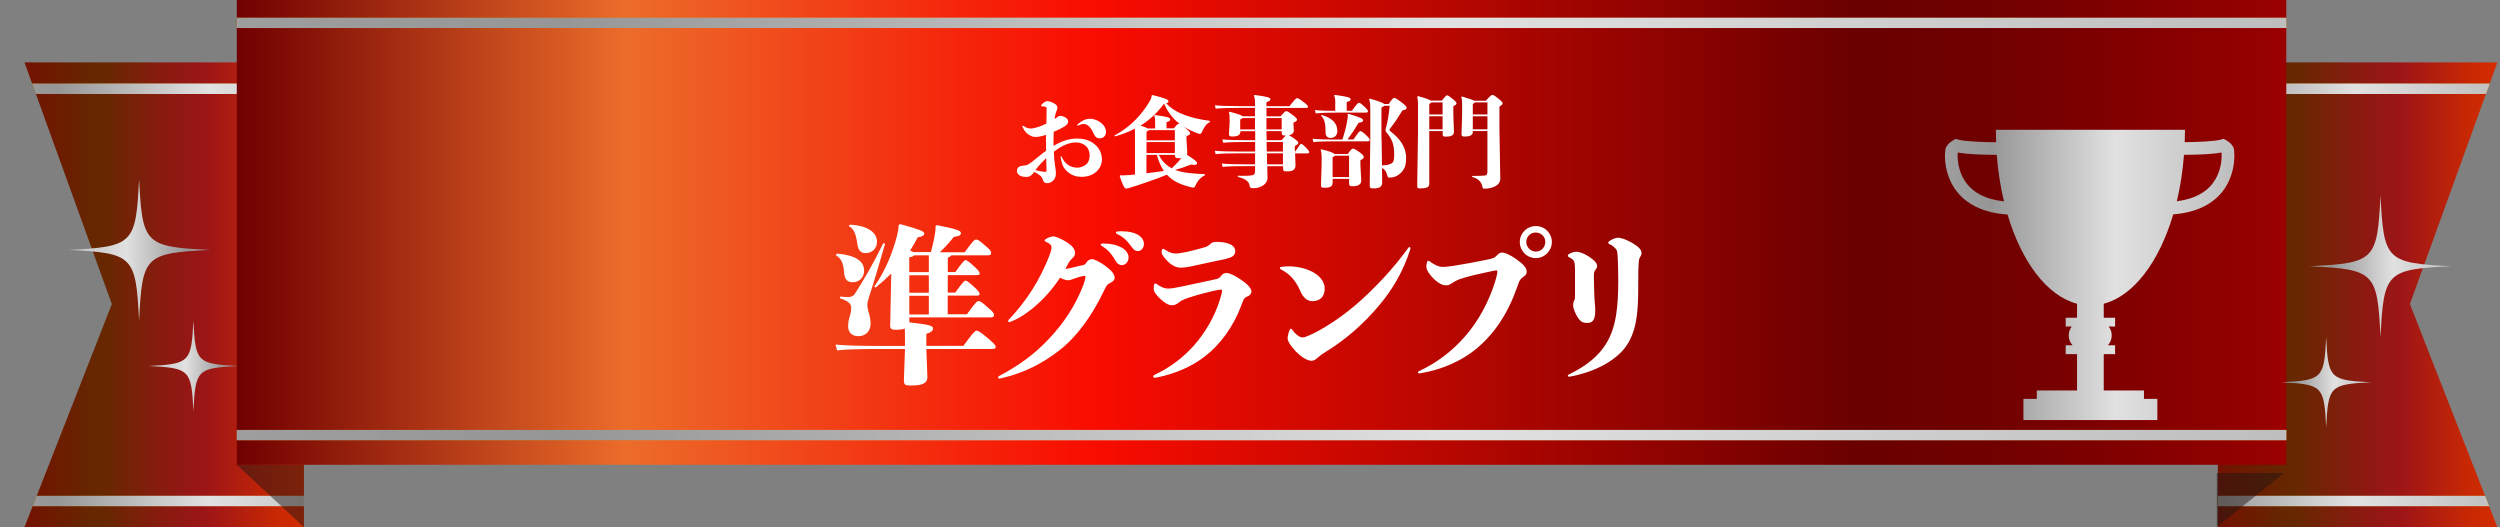 <?xml version="1.0" encoding="UTF-8"?>
<svg xmlns="http://www.w3.org/2000/svg" xmlns:xlink="http://www.w3.org/1999/xlink" viewBox="0 0 379.11 79.94">
  <rect x="0" y="0" width="379.11" height="79.94" fill="#808080" stroke="none"/>
  <defs>
    <linearGradient id="_名称未設定グラデーション_1087" data-name="名称未設定グラデーション 1087" x1="3.71" y1="44.7" x2="46.09" y2="44.7" gradientUnits="userSpaceOnUse">
      <stop offset="0" stop-color="#731200"/>
      <stop offset=".26" stop-color="#652800"/>
      <stop offset=".3" stop-color="#6a2602"/>
      <stop offset=".53" stop-color="#8e1911"/>
      <stop offset=".65" stop-color="#9c1517"/>
      <stop offset=".74" stop-color="#ac1c10"/>
      <stop offset=".9" stop-color="#c82804"/>
      <stop offset="1" stop-color="#d32d00"/>
    </linearGradient>
    <clipPath id="clippath">
      <polygon points="46.09 9.46 3.71 9.46 16.96 46.11 3.71 79.94 46.09 79.94 46.09 9.46" fill="none" stroke-width="0"/>
    </clipPath>
    <linearGradient id="_名称未設定グラデーション_132" data-name="名称未設定グラデーション 132" x1="0" y1="75.97" x2="53.65" y2="75.97" gradientUnits="userSpaceOnUse">
      <stop offset="0" stop-color="#d49b00"/>
      <stop offset=".03" stop-color="#c99200"/>
      <stop offset=".11" stop-color="#bb8700"/>
      <stop offset=".16" stop-color="#b68300"/>
      <stop offset=".23" stop-color="#c79b1e"/>
      <stop offset=".34" stop-color="#e4c452"/>
      <stop offset=".38" stop-color="#e3c85c"/>
      <stop offset=".47" stop-color="#e3d578"/>
      <stop offset=".52" stop-color="#e3de8d"/>
      <stop offset=".71" stop-color="#e4cd5c"/>
      <stop offset=".77" stop-color="#dfc34e"/>
      <stop offset=".85" stop-color="#d5b031"/>
      <stop offset="1" stop-color="#d5ac0e"/>
    </linearGradient>
    <linearGradient id="_名称未設定グラデーション_3" data-name="名称未設定グラデーション 3" x1="0" y1="75.97" x2="53.65" y2="75.97" gradientUnits="userSpaceOnUse">
      <stop offset="0" stop-color="#9e9e9e"/>
      <stop offset=".16" stop-color="#969696"/>
      <stop offset=".59" stop-color="#e1e1e1"/>
      <stop offset="1" stop-color="#bebebe"/>
    </linearGradient>
    <linearGradient id="_名称未設定グラデーション_132-2" data-name="名称未設定グラデーション 132" y1="13.47" y2="13.47" xlink:href="#_名称未設定グラデーション_132"/>
    <linearGradient id="_名称未設定グラデーション_3-2" data-name="名称未設定グラデーション 3" y1="13.47" y2="13.47" xlink:href="#_名称未設定グラデーション_3"/>
    <linearGradient id="_名称未設定グラデーション_1087-2" data-name="名称未設定グラデーション 1087" x1="336.32" x2="378.71" xlink:href="#_名称未設定グラデーション_1087"/>
    <clipPath id="clippath-1">
      <polygon points="336.32 9.46 378.71 9.46 365.45 46.11 378.71 79.94 336.32 79.94 336.32 9.46" fill="none" stroke-width="0"/>
    </clipPath>
    <linearGradient id="_名称未設定グラデーション_132-3" data-name="名称未設定グラデーション 132" x1="325.46" x2="379.11" xlink:href="#_名称未設定グラデーション_132"/>
    <linearGradient id="_名称未設定グラデーション_3-3" data-name="名称未設定グラデーション 3" x1="325.46" x2="379.11" xlink:href="#_名称未設定グラデーション_3"/>
    <linearGradient id="_名称未設定グラデーション_132-4" data-name="名称未設定グラデーション 132" x1="325.46" y1="13.47" x2="379.11" y2="13.47" xlink:href="#_名称未設定グラデーション_132"/>
    <linearGradient id="_名称未設定グラデーション_3-4" data-name="名称未設定グラデーション 3" x1="325.46" y1="13.47" x2="379.11" y2="13.47" xlink:href="#_名称未設定グラデーション_3"/>
    <linearGradient id="_名称未設定グラデーション_1237" data-name="名称未設定グラデーション 1237" x1="35.91" y1="35.24" x2="346.71" y2="35.24" gradientUnits="userSpaceOnUse">
      <stop offset="0" stop-color="#700000"/>
      <stop offset=".19" stop-color="#ec6c2a"/>
      <stop offset=".34" stop-color="#f42a0d"/>
      <stop offset=".42" stop-color="#f90c00"/>
      <stop offset=".79" stop-color="#6a0000"/>
      <stop offset=".85" stop-color="#6f0000"/>
      <stop offset=".91" stop-color="#7e0000"/>
      <stop offset=".99" stop-color="#960000"/>
      <stop offset="1" stop-color="#9c0000"/>
    </linearGradient>
    <linearGradient id="_名称未設定グラデーション_132-5" data-name="名称未設定グラデーション 132" x1="35.91" y1="65.98" x2="346.71" y2="65.98" xlink:href="#_名称未設定グラデーション_132"/>
    <linearGradient id="_名称未設定グラデーション_3-5" data-name="名称未設定グラデーション 3" x1="35.91" y1="65.98" x2="346.71" y2="65.98" xlink:href="#_名称未設定グラデーション_3"/>
    <linearGradient id="_名称未設定グラデーション_132-6" data-name="名称未設定グラデーション 132" x1="35.91" y1="3.47" x2="346.71" y2="3.47" xlink:href="#_名称未設定グラデーション_132"/>
    <linearGradient id="_名称未設定グラデーション_3-6" data-name="名称未設定グラデーション 3" x1="35.91" y1="3.47" x2="346.71" y2="3.47" xlink:href="#_名称未設定グラデーション_3"/>
    <linearGradient id="_名称未設定グラデーション_3-7" data-name="名称未設定グラデーション 3" x1="294.94" y1="41.68" x2="338.83" y2="41.68" xlink:href="#_名称未設定グラデーション_3"/>
    <linearGradient id="_名称未設定グラデーション_3-8" data-name="名称未設定グラデーション 3" x1="345.9" y1="57.97" x2="359.6" y2="57.97" xlink:href="#_名称未設定グラデーション_3"/>
    <linearGradient id="_名称未設定グラデーション_3-9" data-name="名称未設定グラデーション 3" x1="350.23" y1="40.37" x2="371.76" y2="40.37" xlink:href="#_名称未設定グラデーション_3"/>
    <linearGradient id="_名称未設定グラデーション_3-10" data-name="名称未設定グラデーション 3" x1="-7310.42" y1="55.5" x2="-7296.72" y2="55.5" gradientTransform="translate(-7274.24) rotate(-180) scale(1 -1)" xlink:href="#_名称未設定グラデーション_3"/>
    <linearGradient id="_名称未設定グラデーション_3-11" data-name="名称未設定グラデーション 3" x1="-7306.09" y1="37.9" x2="-7284.55" y2="37.9" gradientTransform="translate(-7274.24) rotate(-180) scale(1 -1)" xlink:href="#_名称未設定グラデーション_3"/>
  </defs>
  <g isolation="isolate">
    <g id="_レイヤー_2" data-name="レイヤー 2">
      <g id="_デザイン" data-name="デザイン">
        <g>
          <g>
            <polygon points="46.09 9.46 3.71 9.46 16.96 46.11 3.71 79.94 46.09 79.94 46.09 9.46" fill="url(#_名称未設定グラデーション_1087)" stroke-width="0"/>
            <g clip-path="url(#clippath)">
              <g>
                <g>
                  <rect y="75.2" width="53.65" height="1.55" fill="url(#_名称未設定グラデーション_132)" stroke-width="0"/>
                  <rect y="75.2" width="53.65" height="1.55" fill="url(#_名称未設定グラデーション_3)" stroke-width="0"/>
                </g>
                <g>
                  <rect y="12.69" width="53.65" height="1.55" fill="url(#_名称未設定グラデーション_132-2)" stroke-width="0"/>
                  <rect y="12.69" width="53.65" height="1.55" fill="url(#_名称未設定グラデーション_3-2)" stroke-width="0"/>
                </g>
              </g>
            </g>
            <polygon points="336.32 9.46 378.71 9.46 365.45 46.11 378.71 79.94 336.32 79.94 336.32 9.46" fill="url(#_名称未設定グラデーション_1087-2)" stroke-width="0"/>
            <g clip-path="url(#clippath-1)">
              <g>
                <g>
                  <rect x="325.46" y="75.2" width="53.65" height="1.55" fill="url(#_名称未設定グラデーション_132-3)" stroke-width="0"/>
                  <rect x="325.46" y="75.2" width="53.65" height="1.55" fill="url(#_名称未設定グラデーション_3-3)" stroke-width="0"/>
                </g>
                <g>
                  <rect x="325.46" y="12.69" width="53.65" height="1.55" fill="url(#_名称未設定グラデーション_132-4)" stroke-width="0"/>
                  <rect x="325.46" y="12.69" width="53.65" height="1.55" fill="url(#_名称未設定グラデーション_3-4)" stroke-width="0"/>
                </g>
              </g>
            </g>
            <polygon points="46.09 70.48 46.09 79.94 35.91 70.48 46.09 70.48" fill="#221714" mix-blend-mode="multiply" opacity=".5" stroke-width="0"/>
            <polygon points="336.16 71.73 336.16 79.94 346.34 71.73 336.16 71.73" fill="#221714" mix-blend-mode="multiply" opacity=".5" stroke-width="0"/>
            <rect x="35.91" width="310.79" height="70.48" fill="url(#_名称未設定グラデーション_1237)" stroke-width="0"/>
            <g>
              <rect x="35.91" y="65.2" width="310.79" height="1.55" fill="url(#_名称未設定グラデーション_132-5)" stroke-width="0"/>
              <rect x="35.91" y="65.2" width="310.79" height="1.55" fill="url(#_名称未設定グラデーション_3-5)" stroke-width="0"/>
            </g>
            <g>
              <rect x="35.91" y="2.7" width="310.79" height="1.55" fill="url(#_名称未設定グラデーション_132-6)" stroke-width="0"/>
              <rect x="35.91" y="2.7" width="310.79" height="1.55" fill="url(#_名称未設定グラデーション_3-6)" stroke-width="0"/>
            </g>
            <path d="M338.8,22.91c0-.09-.02-.18-.03-.25-.02-.09-.01-.12-.09-.32-.46-.84-1.07-1.01-1.12-1.09l-.35-.2-.39.11c-.89.27-3.62.38-5.52.4.02-.62.04-1.25.04-1.88h-28.68c0,.63.02,1.26.04,1.89-1.9-.01-4.81-.11-5.74-.4l-.39-.11-.35.2c-.05.08-.66.25-1.12,1.09-.08.19-.07.22-.09.31-.04.23-.07.54-.07.96,0,1.26.27,3.47,1.81,5.43,1.39,1.79,3.84,3.23,7.68,3.48,2.13,7.18,5.99,12.34,10.54,13.53v2.12h-1.72v1.34h.91c-.28.37-.45.83-.45,1.34,0,.58.22,1.1.58,1.5h-1.04v1.34h1.72v5.51h-6.1v1.28h-2.03v3.21h20.31v-3.21h-2.03v-1.28h-6.1v-5.51h1.72v-1.34h-1.09c.36-.4.58-.92.58-1.5,0-.5-.17-.96-.45-1.34h.96v-1.34h-1.72v-2.12c4.55-1.2,8.41-6.36,10.54-13.55,3.72-.29,6.09-1.71,7.46-3.46,1.54-1.97,1.81-4.18,1.81-5.43,0-.28-.01-.52-.03-.7ZM298.26,27.86c-1.16-1.47-1.4-3.25-1.4-4.25,0-.21.01-.37.02-.49,0,0,0,0,0,0,1.58.31,4.15.35,5.91.36.19,2.48.57,4.85,1.1,7.06-3.02-.33-4.66-1.45-5.64-2.69ZM335.51,27.86c-.96,1.2-2.54,2.3-5.41,2.66.53-2.2.9-4.56,1.09-7.04,1.75-.01,4.18-.06,5.69-.36,0,0,0,0,0,0,.01.11.02.29.02.49,0,.99-.24,2.78-1.4,4.24Z" fill="url(#_名称未設定グラデーション_3-7)" stroke-width="0"/>
            <g>
              <path d="M359.6,57.97c-6.3.31-6.54.56-6.85,6.85-.31-6.3-.56-6.54-6.85-6.85,6.3-.31,6.54-.56,6.85-6.85.31,6.3.56,6.54,6.85,6.85Z" fill="url(#_名称未設定グラデーション_3-8)" stroke-width="0"/>
              <path d="M371.76,40.37c-9.89.48-10.28.87-10.77,10.77-.48-9.89-.87-10.28-10.77-10.77,9.89-.48,10.28-.87,10.77-10.77.48,9.89.87,10.28,10.77,10.77Z" fill="url(#_名称未設定グラデーション_3-9)" stroke-width="0"/>
            </g>
            <g>
              <path d="M22.48,55.5c6.3.31,6.54.56,6.85,6.85.31-6.3.56-6.54,6.85-6.85-6.3-.31-6.54-.56-6.85-6.85-.31,6.3-.56,6.54-6.85,6.85Z" fill="url(#_名称未設定グラデーション_3-10)" stroke-width="0"/>
              <path d="M10.32,37.9c9.89.48,10.28.87,10.77,10.77.48-9.89.87-10.28,10.77-10.77-9.89-.48-10.28-.87-10.77-10.77-.48,9.89-.87,10.28-10.77,10.77Z" fill="url(#_名称未設定グラデーション_3-11)" stroke-width="0"/>
            </g>
          </g>
          <g>
            <path d="M141.16,38.25c.36-1.33.6-2.5.68-3.2.03-.23.03-.44.03-.62v-.16l.21-.13c2.78.55,3.64.81,3.64,1.2,0,.34-.31.49-1.07.57-.6.78-1.27,1.51-2.13,2.34h3.77c1.25-1.72,1.48-1.92,1.72-1.92.31,0,.44.1,1.33.86.81.7.96.86.96,1.17,0,.29-.16.36-.62.36h-5.43c-.08.16-.23.23-.52.36v2.18h1.14c1.07-1.51,1.38-1.82,1.56-1.82.16,0,.49.21,1.35,1.01.52.47.78.81.78,1.01s-.13.26-.47.26h-4.37v2.65h1.14c1.07-1.51,1.38-1.82,1.56-1.82.16,0,.49.21,1.35,1.01.52.47.78.81.78,1.01s-.13.26-.47.26h-4.37v2.83h2.91c1.25-1.72,1.53-2,1.72-2,.31,0,.47.08,1.43.94.81.7.96.86.96,1.17,0,.29-.16.36-.62.36h-12.22v.75c3.15.36,3.59.52,3.59.94,0,.29-.23.57-1.01.81v1.82h5.62c1.25-1.72,1.74-2.31,1.98-2.31s.55.16,1.64,1.07c1.09.91,1.27,1.17,1.27,1.4s-.13.31-.55.31h-9.96l.16,4.21c.03,1.04-.86,1.33-2.44,1.33-.96,0-1.14-.05-1.12-.94l.16-4.6h-3.93c-2.68,0-5.02.05-6.37.21l-.23-.88c1.51.16,3.85.21,6.6.21h3.93v-.86c0-.83,0-1.38-.03-1.77-.31.1-.73.18-1.27.18-.83,0-.96-.13-.94-.81l.16-7.72c-.7.7-1.48,1.4-2.37,2.13l-.21-.16c1.74-2.42,2.83-5.3,3.46-7.72.16-.65.23-1.09.23-1.46v-.13l.23-.16c2.94.81,3.67,1.09,3.67,1.43,0,.31-.36.49-.99.57-.36.7-.75,1.38-1.17,2.03.18.05.34.1.49.21h2.68ZM126.93,38.46c2.76.23,4.11,1.12,4.11,2.57,0,.91-.6,1.77-1.72,1.77-.88,0-1.25-.47-1.33-1.56-.08-1.27-.39-2.03-1.25-2.55l.18-.23ZM134.21,36.98c-.96,3.33-1.53,5.3-2.42,8.03-.18.57-.26.94-.26,1.17,0,.26.03.6.13.96.16.49.36,1.25.36,1.92,0,1.09-.68,1.92-1.85,1.92s-1.56-.78-1.56-1.51c0-.39.05-.81.18-1.25.21-.68.29-1.09.29-1.46,0-.65-.29-1.07-1.72-1.53l.05-.26c.39.05.83.08,1.27.08.39,0,.75-.18.94-.47,1.66-2.65,2.57-4.16,4.34-7.72l.23.1ZM128.88,34.07c2.68.13,4.11,1.17,4.11,2.6,0,.99-.73,1.72-1.72,1.72-.6,0-1.12-.26-1.27-1.46-.21-1.48-.52-2.26-1.3-2.65l.18-.21ZM140.85,41.27v-2.55h-2.24c-.08.13-.26.21-.73.31v2.24h2.96ZM140.85,41.74h-2.96v2.65h2.96v-2.65ZM140.85,44.86h-2.96v2.83h2.96v-2.83Z" fill="#fff" stroke-width="0"/>
            <path d="M164.04,40.26c.49-.1.52-.16.83-.62.23-.23.47-.34.73-.34.34,0,1.25.44,2,1.01.88.65,1.43,1.22,1.43,1.82,0,.36-.34.62-.62.75-.49.21-.62.42-.94,1.09-1.87,3.93-4.13,7.05-6.81,9.15-2.55,1.98-5.33,3.43-8.71,4.21-.1.03-.31.08-.39.08-.13,0-.21-.08-.21-.16s.03-.16.13-.21c2.86-1.51,5.41-3.3,7.67-5.75,2.16-2.29,3.93-4.94,5.15-8.11.13-.36.31-.99.31-1.17,0-.13-.05-.16-.21-.16-.13,0-.6.1-.68.13-.26.1-.62.18-.88.29-.31.13-.6.23-.86.23-.31,0-.78-.13-1.22-.39-.68,1.04-1.51,2.08-2.42,3.04-1.53,1.56-3.28,2.96-5.15,3.67-.05.03-.08.03-.13.03-.1,0-.18-.08-.18-.16s.03-.13.1-.21c1.33-1.4,2.55-2.96,3.54-4.52,1.01-1.59,1.82-3.22,2.55-5.02.16-.42.39-1.07.39-1.4,0-.26-.1-.44-.34-.6-.13-.08-.26-.16-.49-.26-.13-.05-.21-.13-.21-.21s.08-.16.18-.23c.39-.23.83-.39,1.14-.39.39,0,1.33.42,2.08.91.78.52,1.2.96,1.2,1.64,0,.39-.16.52-.49.86-.26.26-.42.44-.78,1.17-.05.1-.13.23-.18.36.62-.08,1.72-.39,2.47-.55ZM167.34,36.93c1.2,0,2.13.26,2.81.65.6.36.99.86.99,1.46,0,.65-.47,1.17-1.01,1.17-.36,0-.68-.16-.99-.7-.62-1.12-1.27-1.74-2.05-2.21-.13-.05-.18-.13-.18-.21s.08-.16.26-.16h.18ZM170.17,35.08c.96,0,1.66.16,2.21.42.68.34,1.09.88,1.09,1.48s-.39,1.09-.91,1.09c-.34,0-.6-.1-1.01-.7-.73-1.01-1.3-1.48-2.16-1.9-.13-.05-.18-.13-.18-.21s.08-.13.23-.16c.26-.03.49-.03.73-.03Z" fill="#fff" stroke-width="0"/>
            <path d="M185.33,44.13c0-.21-.13-.21-.23-.21-.21,0-.68.1-1.04.18-.99.23-2.34.57-3.38.91-.34.1-1.4.42-1.85.81-.39.31-.65.47-1.09.47-.6,0-1.14-.39-1.69-.88-.52-.47-1.09-1.12-1.09-1.51v-.31c0-.1,0-.21.03-.31.03-.21.1-.29.21-.29.08,0,.16.03.23.1.29.21.57.36.75.44.36.16.65.23.96.23.52,0,1.33-.16,2.05-.31,1.61-.34,3.15-.68,4.71-1.01.83-.18.91-.18,1.25-.57.26-.39.55-.47.88-.47.44,0,1.27.42,2,.91.86.57,1.74,1.27,1.74,1.92,0,.18-.13.52-.55.7-.6.23-.62.44-.94,1.27-1.22,3.33-3.22,6.01-5.51,7.8-2.05,1.61-4.5,2.63-7.12,3.2-.13.03-.39.08-.52.08-.16,0-.26-.08-.26-.18,0-.08.05-.18.21-.26,2.29-1.07,4.29-2.57,5.95-4.42,1.77-2,3.17-4.45,3.93-6.89.13-.44.36-1.12.36-1.4ZM176.18,37.99c.03-.18.08-.26.18-.26.05,0,.13.03.21.08.29.18.55.31.75.42.36.16.65.21,1.01.21.34,0,1.07-.13,1.59-.23.75-.16,1.92-.47,2.73-.7.57-.18.73-.36.96-.57.26-.23.49-.26,1.01-.26.65,0,1.27.1,1.74.29.62.23.96.62.96,1.12,0,.7-.57.96-1.43,1.17-1.33.31-3.54.73-4.97,1.07-.73.18-1.53.26-1.9.26-.75,0-1.46-.47-1.95-.96s-.91-1.04-.91-1.35v-.26Z" fill="#fff" stroke-width="0"/>
            <path d="M194.09,40.65c0-.1.08-.16.23-.18.36-.05.73-.08,1.12-.08,1.27,0,2.57.31,3.54.81,1.09.57,1.9,1.46,1.9,2.55,0,1.27-.73,1.92-1.87,1.92-.81,0-1.4-.55-1.85-1.59-.68-1.53-1.53-2.5-2.86-3.2-.13-.05-.21-.13-.21-.23ZM199.97,54.11c-.49.44-.73.6-1.09.6-.68,0-1.66-.68-2.37-1.4-.7-.75-1.25-1.53-1.25-2.03,0-.26.1-.78.29-1.2.08-.16.13-.23.21-.23s.16.08.23.18c.23.34.44.55.62.7.26.21.55.44.94.44.44,0,1.77-.65,2.63-1.14,2.63-1.48,5.1-3.38,7.41-5.62,2.05-1.98,4.06-4.19,5.98-6.84.05-.08.13-.1.18-.1.08,0,.13.05.13.16s-.03.18-.05.26c-.99,3.12-2.6,5.95-4.68,8.4-2.42,2.89-5.04,5.1-7.51,6.68-.75.49-1.25.75-1.66,1.14Z" fill="#fff" stroke-width="0"/>
            <path d="M227.06,41.22c0-.21-.03-.21-.18-.21-.21,0-.86.16-1.22.23-1.17.26-2.55.55-3.64.88-.42.13-1.12.34-1.61.68-.44.29-.7.47-1.14.47-.62,0-1.3-.44-1.85-.99-.6-.6-1.12-1.3-1.12-1.85,0-.18.03-.39.08-.62.05-.18.13-.26.23-.26.08,0,.18.05.26.13.36.29.73.44.96.57.36.18.73.23,1.04.23.29,0,.96-.08,1.64-.18,1.61-.26,3.46-.6,4.94-.91,1.07-.21,1.22-.31,1.61-.73.29-.29.47-.36.73-.36.42,0,1.3.39,2.13.99s1.59,1.22,1.59,1.87c0,.29-.03.49-.44.78-.6.44-.65.57-.91,1.35-1.48,4.26-3.51,7.28-6.27,9.59-2.26,1.87-5.23,3.15-8.29,3.69-.16.03-.29.05-.39.05-.13,0-.18-.05-.18-.16,0-.05.05-.13.16-.18,2.6-1.22,4.97-2.96,6.94-5.23,2.08-2.34,3.69-5.38,4.63-8.45.13-.47.31-1.09.31-1.4ZM232.91,39.14c-1.35,0-2.44-1.09-2.44-2.44s1.09-2.42,2.44-2.42,2.42,1.09,2.42,2.42-1.09,2.44-2.42,2.44ZM232.91,38.15c.78,0,1.43-.65,1.43-1.46s-.65-1.43-1.46-1.43-1.43.65-1.43,1.43.65,1.46,1.46,1.46Z" fill="#fff" stroke-width="0"/>
            <path d="M245.31,39.03c-.03-1.01-.1-1.14-.49-1.51-.29-.26-.47-.39-.75-.49-.13-.05-.18-.13-.18-.23,0-.08.05-.18.18-.26.39-.26.94-.49,1.27-.49.52,0,1.3.29,2.11.75.88.52,1.48.99,1.48,1.56,0,.13-.05.36-.16.52-.16.26-.23.42-.26.88-.08.99-.08,1.72-.08,3.61,0,4.08-.21,7.57-2.57,10.01-1.59,1.61-4.16,3.07-7.85,3.74-.18,0-.26-.05-.26-.16,0-.08.05-.13.16-.18,2.81-1.35,4.55-2.89,5.64-4.65,1.56-2.5,1.85-5.67,1.85-9.67,0-1.14-.05-2.63-.08-3.43ZM238.84,41.14c0-1.07-.03-1.51-.36-1.79-.18-.13-.34-.26-.52-.34-.13-.05-.21-.13-.21-.23,0-.08.05-.18.18-.26.36-.23.81-.34,1.14-.34.47,0,1.22.29,1.87.73s1.25.91,1.25,1.4c0,.18-.05.36-.18.52-.21.23-.31.42-.31.96,0,1.12.05,2.18.08,3.33.03.65.13,1.27.13,1.85,0,1.56-.34,2-1.27,2-.73,0-1.01-.29-1.38-.83-.29-.44-.7-1.27-.7-1.85,0-.34.05-.52.18-.75.1-.21.1-.39.1-.68v-3.72Z" fill="#fff" stroke-width="0"/>
          </g>
          <g>
            <path d="M158.61,21.45c0-.25,0-.61.02-1-.2.06-.39.12-.58.17-.36.1-.69.15-1,.15-.54,0-.93-.23-1.28-.52-.3-.27-.51-.54-.7-.99-.02-.04-.03-.07-.03-.1,0-.06.03-.1.09-.1.03,0,.07.02.12.06.18.14.35.21.48.27.2.08.41.1.6.1.24,0,.67-.09,1.14-.24.4-.14.79-.3,1.21-.51.02-.58.03-1.26.03-1.8v-.35c0-.25,0-.36-.24-.42-.14-.03-.27-.04-.44-.04-.09,0-.15-.04-.15-.1,0-.03.03-.07.06-.13.21-.29.57-.56.88-.56.25,0,.63.12.94.29.38.19.58.38.58.7,0,.24-.06.36-.13.51-.08.17-.15.42-.19.61-.05.17-.08.36-.1.6.07-.06.16-.1.24-.17.33-.23.4-.31.65-.31.19,0,.5.1.66.19.3.15.51.36.51.66,0,.31-.18.51-.61.79-.38.24-.95.51-1.58.78-.02.55-.04,1.08-.04,1.41,0,.25,0,.5.02.72,1.32-.78,2.4-1.11,3.6-1.11,1.26,0,2.13.41,2.77.99.63.57.96,1.38.96,2.16,0,.74-.31,1.41-.88,1.91-.56.49-1.38.75-2.21.75-.73,0-1.53-.2-2.23-.87-.51-.48-.79-1.04-.94-2.15v-.03c0-.06.03-.09.07-.09.03,0,.06.03.08.08.29.66.61.98.98,1.25.38.27.91.42,1.39.42.44,0,.93-.17,1.28-.44.42-.33.6-.84.6-1.42,0-.54-.21-1.16-.65-1.49-.34-.27-.79-.48-1.42-.48-.94,0-2.05.39-3.36,1.41.03.9.1,1.58.18,2.07.1.62.13.92.13,1.2,0,.48-.13.81-.38,1.06-.25.27-.58.44-.93.44-.39,0-.58-.17-.68-.54-.04-.18-.18-.44-.4-.62-.31-.24-.67-.44-.9-.55-.1.12-.2.24-.27.34-.23.27-.54.42-.85.42s-.69-.03-.94-.15c-.29-.13-.56-.39-.56-.75s.18-.67.65-.76c.24-.05.61-.09.79-.12.13-.02.48-.23.81-.48.72-.56,1.46-1.2,2.17-1.71v-1.4ZM157.88,25.98c.13.03.45.08.61.08.18,0,.21-.05.21-.24v-.18c0-.36-.03-.99-.06-1.65-.42.41-.87.85-1.26,1.32-.12.15-.25.31-.38.48.29.09.66.15.87.19ZM163.4,19.05s-.07-.03-.07-.06.01-.07.06-.1c.28-.27.58-.48.82-.6.41-.21.75-.28,1.11-.28.62,0,1.27.3,1.7.66.43.36.7.81.7,1.31,0,.55-.33,1-.99,1-.51,0-.73-.35-.94-.83-.17-.4-.39-.73-.63-.97-.27-.25-.54-.38-.85-.38-.25,0-.58.12-.81.23-.02.01-.08.03-.09.03Z" fill="#fff" stroke-width="0"/>
            <path d="M175.17,19.46v-.87c0-.44-.02-.78-.14-1.05l.1-.1c1.86.26,2.33.38,2.33.66,0,.19-.09.29-.57.42v.94h1.12c.45-.57.63-.7.77-.7.08,0,.27.07.85.54.72.59.85.78.85.9,0,.18-.1.27-.56.45v.45l.12,1.98c.02.15-.02.28-.04.4,1.27.81,1.53,1.04,1.53,1.26v.05c-.01.12-.1.21-.49.21-.14,0-.29-.02-.48-.03-.84.33-1.54.58-2.37.78,1.29.51,2.85.58,4.53.66v.17c-.58.25-1.11.79-1.48,1.65-.06.14-.1.21-.24.21-.1,0-.24-.01-.43-.06-1.64-.39-2.79-.97-3.62-1.89-1.36.58-3.88,1.45-5.64,1.99-.24.08-.4.1-.5.1-.12,0-.24-.03-.33-.19-.27-.5-.5-1.09-.68-1.67l.06-.13c.46,0,.87,0,1.33-.04.27-.03.58-.04.92-.09v-6.36c0-.23,0-.42-.02-.58-.9.46-1.88.84-3,1.17l-.09-.14c2.62-1.42,4.19-3.31,5.22-4.99.33-.54.41-.78.41-1.06l.13-.09c2.16.53,2.43.71,2.43.95,0,.13-.05.23-.35.3,1.46,1.59,3.85,2.29,6.63,2.67v.18c-.57.27-.85.75-1.16,1.42-.12.27-.25.38-.36.38s-.27-.06-.51-.15c-2.34-.92-3.92-2.16-4.9-4.42h-.03c-1.05,1.4-2.19,2.47-3.55,3.31.36.12.75.24,1.09.43h1.1ZM178.16,21.27v-1.54h-3.96c-.03.09-.13.15-.34.23v1.32h4.3ZM178.16,23.21v-1.67h-4.3v1.67h4.3ZM173.85,23.48v2.79c.88-.1,1.77-.21,2.65-.35-.52-.73-.83-1.59-1.08-2.44h-1.57ZM178.16,23.48h-2.44c.25.48.54.92.93,1.29.3.3.66.54,1.04.75.51-.5,1.02-.98,1.44-1.54-.12.01-.25.01-.41.01-.42,0-.55-.1-.55-.48v-.03Z" fill="#fff" stroke-width="0"/>
            <path d="M190.31,17.63v-1.27h-2.29c-1.54,0-2.89.03-3.67.12l-.13-.51c.87.09,2.22.12,3.81.12h2.29v-.12c0-.87-.04-1.19-.18-1.47l.1-.1c1.81.23,2.41.39,2.41.62,0,.19-.1.31-.6.48v.6h3.48c.74-.93,1.01-1.22,1.14-1.22s.31.06.94.54.73.63.73.77-.07.18-.31.18h-5.98v1.27h2.13c.58-.65.72-.78.85-.78.18,0,.33.08.87.48.69.53.79.65.79.84,0,.12-.13.24-.55.43v.21l.06.9c.03.45-.27.7-.75.79.13.06.33.17.66.39.58.41.78.63.78.74,0,.18-.14.27-.54.51v.51l.02.33h.04c.63-.97.78-1.17.87-1.17.12,0,.3.09.68.48.5.52.57.65.57.78s-.07.18-.31.18h-1.83l.06,1.71c.03.73-.36,1.02-1.27,1.02-.52,0-.61-.04-.61-.52v-.27h-2.4l.04,1.75c.03.92-.99,1.59-2.12,1.59-.43,0-.54-.03-.6-.39-.09-.62-.52-.98-1.77-1.33v-.17c.25,0,.56.01.84.01.36,0,.72-.01,1.05-.04.56-.06.71-.18.71-.71v-.72h-1.24c-1.54,0-2.9.03-3.67.12l-.14-.51c.87.09,2.22.12,3.81.12h1.24v-1.67h-2.25c-1.54,0-2.95.03-3.73.12l-.13-.51c.87.09,2.28.12,3.87.12h2.25v-1.45h-1.17c-1.54,0-2.9.03-3.67.12l-.13-.51c.87.09,2.22.12,3.81.12h1.17v-1.37h-2.23c-.02.56-.34.81-1.25.81-.42,0-.52-.09-.49-.54l.09-1.53v-.54c0-.48,0-.73-.12-1.05l.1-.1c1.38.36,1.85.54,1.98.69h1.92ZM190.31,19.62v-1.72h-1.89c-.04.07-.14.13-.35.22v1.5h2.23ZM194.36,17.9h-2.31v1.72h2.31v-1.72ZM194.9,20.55c-.46,0-.54-.08-.54-.52v-.14h-2.31v.17l.03,1.2h2.27c.33-.41.52-.62.65-.71h-.09ZM192.11,22.98h2.44v-1.45h-2.48l.03,1.45ZM192.15,24.92h2.4v-1.67h-2.43l.03,1.67Z" fill="#fff" stroke-width="0"/>
            <path d="M203.57,21.15c.33-1.01.6-2.01.75-2.98.04-.29.07-.45.07-.6,0-.08-.01-.15-.03-.23l.13-.08c1.91.57,2.22.75,2.22.99,0,.19-.21.33-.68.36-.55.93-1.15,1.83-1.68,2.54h.9c.73-1.1.9-1.26,1.04-1.26.15,0,.31.08.81.54.48.45.61.6.61.77,0,.18-.09.23-.35.23h-5.19c-1.26,0-2.16.03-3,.12l-.13-.51c.94.09,1.87.12,3.13.12h1.38ZM202.49,15.66c0-.54-.03-.85-.18-1.17l.1-.1c1.93.26,2.41.39,2.41.68,0,.17-.1.27-.6.4v1.33h.79c.76-1.06.93-1.21,1.05-1.21.15,0,.3.08.75.5.51.46.63.65.63.76,0,.18-.09.23-.34.23h-4.47c-1.26,0-2.26.03-3.1.12l-.14-.51c.9.09,1.89.12,3.09.12v-1.14ZM204.59,27.12h-2.5v.51c0,.62-.33.84-1.2.84-.51,0-.58-.06-.57-.48l.1-3.18v-.83c0-.55-.06-1-.15-1.24l.1-.1c1.32.31,1.83.54,1.99.71h2.02c.48-.68.65-.81.77-.81.15,0,.33.06.98.51.57.41.67.6.67.77,0,.15-.1.3-.5.46v.79l.12,2.27c.03.55-.4.9-1.24.9-.53,0-.6-.06-.6-.52v-.58ZM200.42,17.43c1.65.47,2.38,1.32,2.38,2.43,0,.67-.42,1.06-1.05,1.06-.45,0-.73-.29-.73-.77-.02-1.5-.15-2.02-.68-2.62l.08-.1ZM202.08,26.85h2.5v-3.24h-2.17c-.03.07-.12.13-.33.24v3ZM209.6,27.68c.02.72-.56.89-1.32.89-.5,0-.57-.06-.57-.57l.09-7.26v-3.98c0-.93-.05-1.35-.18-1.71l.12-.09c1.53.44,2.02.65,2.16.81h.69c.51-.75.68-.92.83-.92.18,0,.4.12,1.11.66.63.48.77.68.77.81,0,.25-.1.31-.62.42-.69,1.12-1.23,1.92-1.89,2.77-.06.09-.09.14-.09.2s.03.1.1.17c1.48,1.12,2.43,2.38,2.43,4.11,0,.9-.15,1.52-.68,2.1-.6.67-1.29.84-1.81.84-.24,0-.31-.03-.4-.43-.12-.48-.31-.8-.77-1.02l.03,2.2ZM209.51,21.03l.06,4.05c.53-.02.9-.06,1.27-.21.47-.18.58-.52.58-1.37,0-1.5-.24-2.31-1.15-3.4-.12-.13-.17-.24-.17-.38s.04-.22.09-.4c.27-1.05.4-1.84.55-3.28h-.84c-.04.1-.17.16-.41.25v4.74Z" fill="#fff" stroke-width="0"/>
            <path d="M218.76,19.88h-2.02v8.02c0,.5-.46.67-1.36.67-.39,0-.47-.03-.47-.43l.12-8.07v-4.36c0-.47-.03-.73-.12-1.04l.11-.1c1.29.35,1.78.56,1.96.69h1.66c.54-.67.69-.81.8-.81.12,0,.34.15.78.5.5.39.65.56.65.72s-.15.28-.48.43v1.35l.09,2.55c.02.57-.54.72-1.24.72-.41,0-.47-.08-.47-.44v-.4ZM216.74,17.36h2.02v-1.83h-1.72c-.05.09-.14.15-.3.23v1.6ZM218.76,17.63h-2.02v1.98h2.02v-1.98ZM225.56,19.88h-2.22v.18c0,.46-.51.65-1.27.65-.36,0-.45-.1-.44-.46l.09-2.76v-1.8c0-.46-.03-.66-.12-.96l.1-.1c1.14.35,1.65.52,1.86.65h1.77c.67-.79.85-.88.98-.88.15,0,.33.07.93.57.5.4.62.56.62.72,0,.15-.14.28-.48.45v3.4l.13,7.54c.02,1.03-1.19,1.53-2.4,1.53-.25,0-.27-.03-.34-.39-.1-.49-.48-1.12-1.52-1.39v-.15h.42c.58,0,.98-.03,1.48-.06.27-.02.41-.15.41-.63v-6.09ZM223.34,17.36h2.22v-1.83h-1.92c-.04.09-.14.15-.3.23v1.6ZM223.34,19.61h2.22v-1.98h-2.22v1.98Z" fill="#fff" stroke-width="0"/>
          </g>
        </g>
      </g>
    </g>
  </g>
</svg>